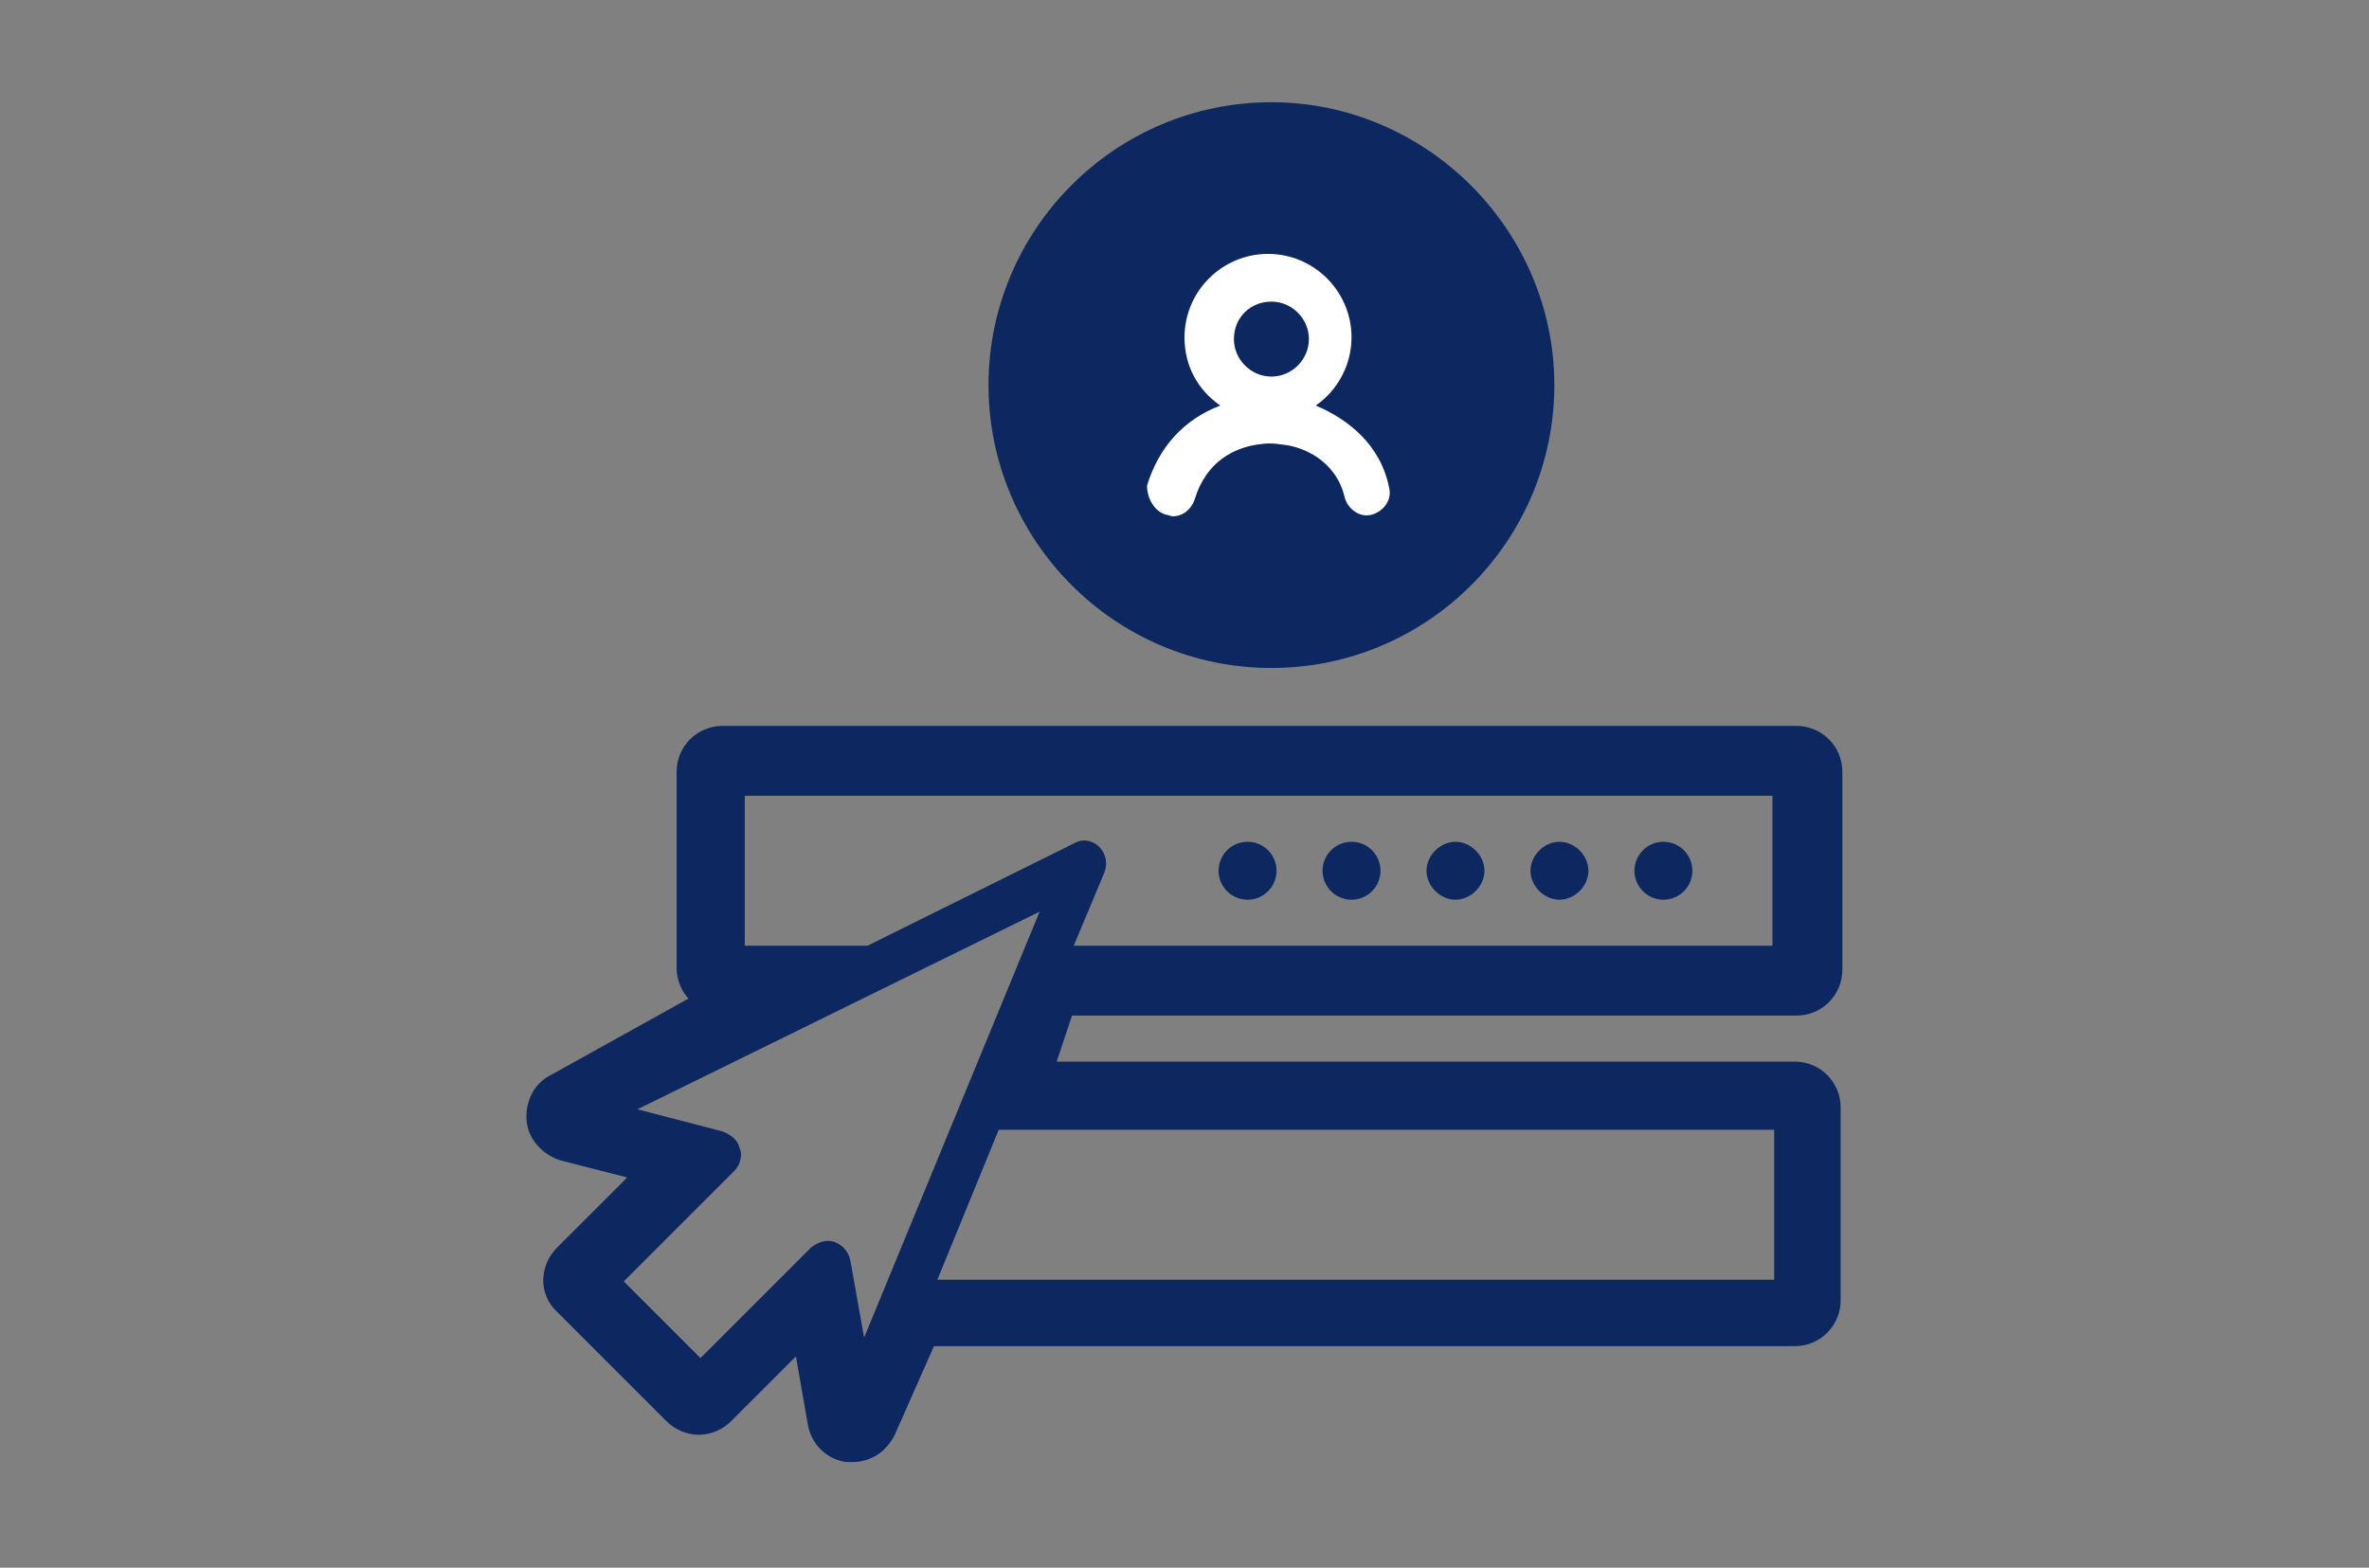 <svg enable-background="new 0 0 139 92" viewBox="0 0 139 92" xmlns="http://www.w3.org/2000/svg"><rect x="0" y="0" width="139" height="92" fill="#808080" stroke="none"/><path d="m74.6 39.2c9.2 0 16.6-7.5 16.6-16.6s-7.5-16.6-16.6-16.6c-9.2 0-16.6 7.5-16.6 16.6s7.4 16.6 16.6 16.6z" fill="#0d2761"/><path d="m68.4 30.2c.1 0 .3.1.4.1.6 0 1.1-.4 1.3-1 .7-2.3 2.4-3 3.6-3.2.6-.1 1-.1 1.6 0 1.1.1 3.1.9 3.6 3.1.2.7.9 1.2 1.6 1s1.2-.9 1-1.6c-.5-2.5-2.4-4-4.3-4.8 1.3-.9 2.1-2.4 2.1-4 0-2.7-2.2-4.9-4.9-4.9s-4.9 2.2-4.9 4.9c0 1.7.8 3.1 2.1 4-2.1.8-3.6 2.4-4.3 4.7 0 .7.4 1.5 1.1 1.7zm6.2-12.5c1.2 0 2.2 1 2.2 2.2s-1 2.2-2.2 2.2-2.2-1-2.2-2.2c0-1.3 1-2.2 2.2-2.2z" fill="#fff"/><g fill="#0d2761"><path d="m105.4 59.6c1.5 0 2.7-1.2 2.7-2.7v-11.6c0-1.5-1.2-2.7-2.7-2.7h-63c-1.5 0-2.7 1.2-2.7 2.7v11.5c0 .7.3 1.4.7 1.8l-8.1 4.5c-1 .5-1.5 1.6-1.4 2.7s1 2 2 2.3l3.9 1-4.1 4.1c-1.1 1.1-1.1 2.8 0 3.8l6.4 6.4c.5.5 1.2.8 1.9.8s1.4-.3 1.9-.8l3.8-3.8.7 4c.2 1.2 1.2 2.1 2.3 2.2h.3c1.1 0 2-.6 2.5-1.6l2.3-5.2h50.5c1.5 0 2.7-1.2 2.7-2.7v-11.3c0-1.5-1.2-2.7-2.7-2.7h-43.3l.9-2.7zm-62.3 9.1c.3-.3.5-.9.3-1.3-.1-.5-.5-.8-1-1l-5-1.3 23.6-11.6-10.3 25-.8-4.5c-.1-.5-.4-.9-.9-1.1s-1 0-1.4.3l-6.5 6.5-4.5-4.5zm21.4-19c-.4-.4-1-.5-1.5-.2l-12.1 6h-7.2v-8.8h60.3v8.8h-41l1.8-4.3c.2-.5.1-1.1-.3-1.5zm-5.9 16.6h45.5v8.8h-49.1z"/><circle cx="73.2" cy="51.1" r="1.7"/><circle cx="79.3" cy="51.1" r="1.7"/><path d="m85.4 52.8c.9 0 1.7-.8 1.7-1.7s-.8-1.7-1.7-1.7-1.7.8-1.7 1.7.8 1.7 1.7 1.7z"/><path d="m91.5 52.8c.9 0 1.7-.8 1.7-1.7s-.8-1.7-1.7-1.7-1.7.8-1.7 1.7.8 1.7 1.7 1.7z"/><circle cx="97.6" cy="51.1" r="1.7"/></g></svg>